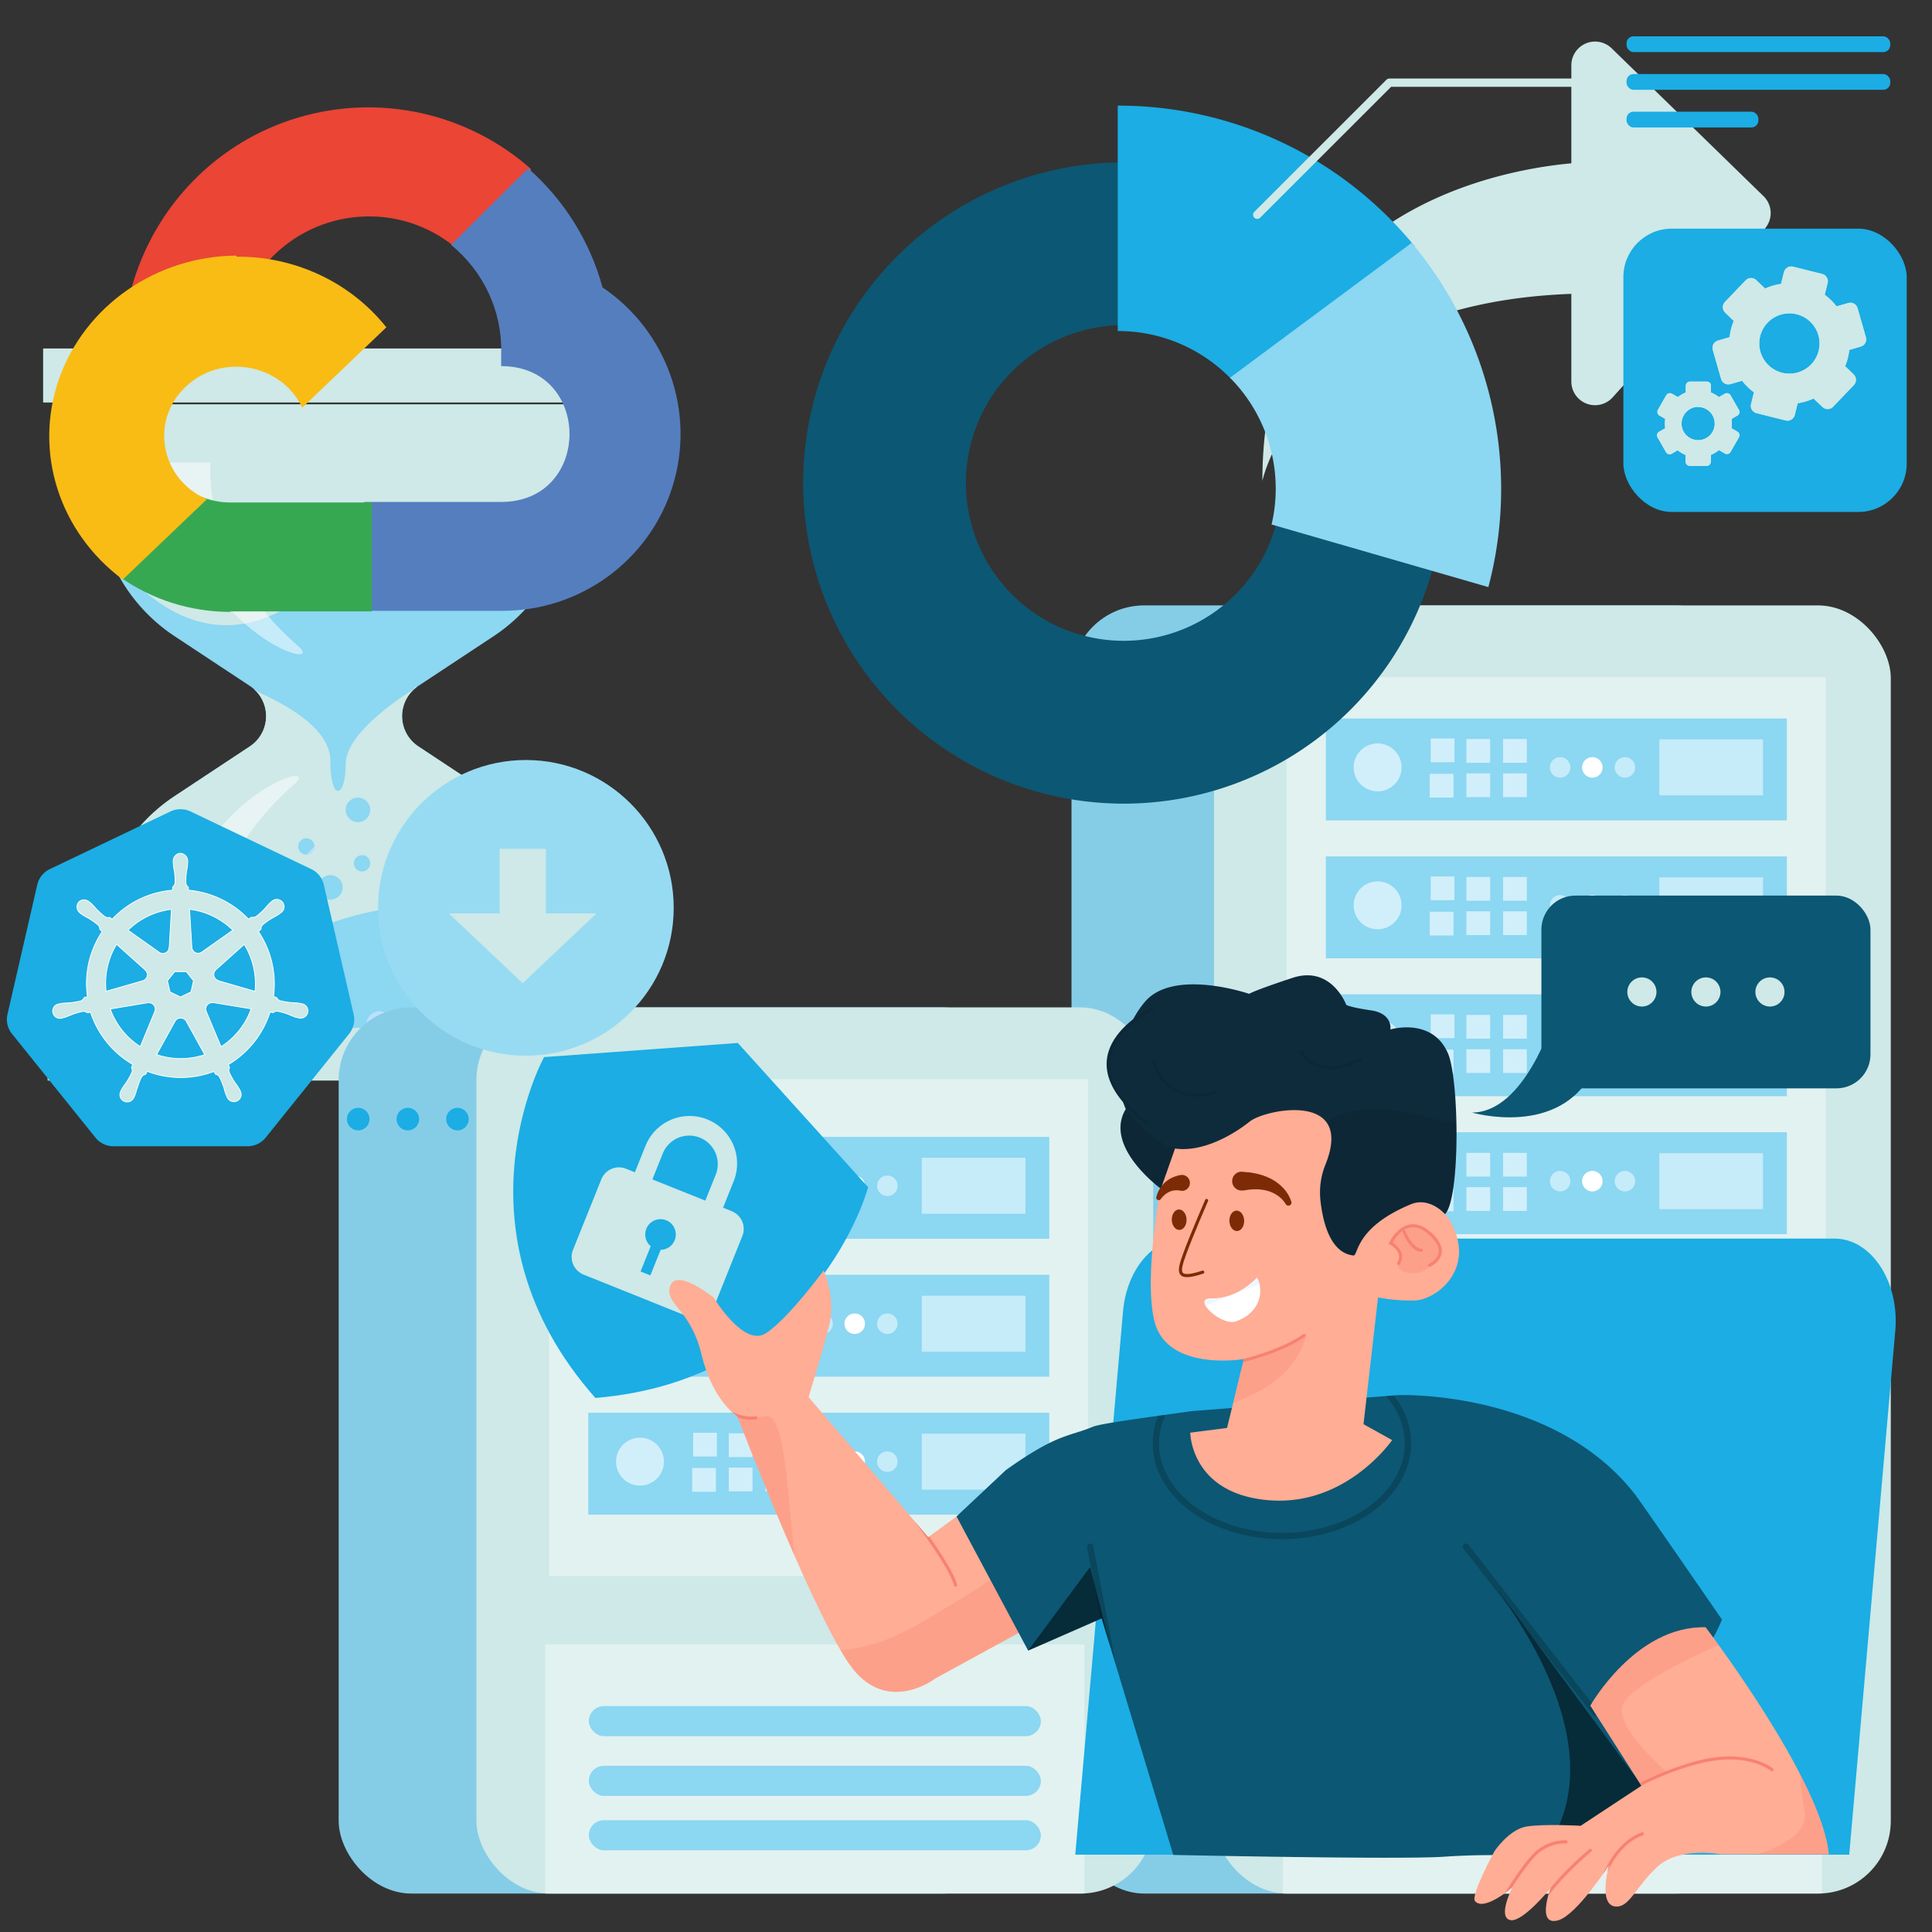 <?xml version="1.0" encoding="UTF-8" standalone="no"?>
<!-- Created with Inkscape (http://www.inkscape.org/) -->

<svg
   width="1000"
   height="1000"
   viewBox="0 0 264.583 264.583"
   version="1.1"
   id="svg1"
   xml:space="preserve"
   xmlns:xlink="http://www.w3.org/1999/xlink"
   xmlns="http://www.w3.org/2000/svg"
   xmlns:svg="http://www.w3.org/2000/svg"><rect x="0" y="0" width="264.583" height="264.583" fill="#333333" stroke="none"/><defs
     id="defs1"><linearGradient
       id="b"
       x1="10.38"
       y1="220.23"
       x2="132.29"
       y2="220.23"
       gradientUnits="userSpaceOnUse"><stop
         offset="0"
         stop-color="#fff"
         id="stop1" /><stop
         offset="0.01"
         stop-color="#eef7ff"
         id="stop2" /></linearGradient><clipPath
       id="j"><path
         d="m 702.34,407.89 -41,22.42 c 0,0 -14.11,10.94 -25.63,-2 -11.52,-12.94 -38,-82.23 -38,-82.23 0,0 -7.87,-4.76 -11.49,-19.79 -3.62,-15.03 -12,-16.08 -10.07,-22.06 1.93,-5.98 14.01,3.77 14.01,3.77 0,0 9.58,15.92 16.65,11.44 7.07,-4.48 18.63,-20.21 18.63,-20.21 0,0 4,8.93 1.77,17.7 -2.23,8.77 -6.61,23 -6.61,23 l 38.45,45 18.5,-13.53 z"
         style="fill:#ffad94"
         id="path2" /></clipPath><clipPath
       id="m"><path
         d="m 908.82,413.88 c 0,0 37.45,49.05 39.59,72.95 h -34.76 c 0,0 -13.23,-2.57 -20.32,4 -7.09,6.57 -8.88,13 -13.32,12.78 -5.91,-0.3 -2.21,-13.31 -2.21,-13.31 0,0 -10.26,15.88 -16.24,17.7 -7.27,2.17 -2.56,-10.26 -2.56,-10.26 0,0 -8.9,10.89 -12.8,10.24 -4.47,-0.75 0.54,-10.54 0.54,-10.54 0,0 -9,7.85 -12,4.44 -1.53,-1.73 6.21,-16 6.21,-16 0,0 4.66,-7.1 10.43,-8 5.77,-0.9 17.3,-0.22 17.3,-0.22 l 19.52,-12.87 -16.41,-25.73 c 0,0 14.48,-25.72 37.03,-25.18 z"
         style="fill:#ffad94"
         id="path4" /></clipPath><clipPath
       id="n"><path
         d="m 799.79,283.38 c 0,0 19.3,-14.23 27.29,0.62 7.99,14.85 -4.87,24.8 -11.89,24.88 a 54.52,54.52 0 0 1 -11.61,-1 l -4.67,40.74 9.19,5.11 c 0,0 -14.67,21.42 -39.71,19.32 -25.04,-2.1 -25.15,-21.71 -25.15,-21.71 l 11.82,-1.51 5.39,-22.14 c 0,0 -24.89,4.26 -28.79,-12.43 -3.76,-16.13 3.32,-49.54 3.32,-49.54 l 12.13,-21.19 25.49,-9.21 19,4.76 14.29,8.71 z"
         style="fill:#ffad94"
         id="path5" /></clipPath><clipPath
       id="p"><path
         d="m 764.66,301.57 c 0,0 -6,6.85 -14.63,6.66 -6.57,-0.14 3.17,9 7.87,7.35 8.33,-2.89 8.94,-10.41 6.76,-14.01 z"
         style="fill:#ffffff"
         id="path7" /></clipPath><clipPath
       clipPathUnits="userSpaceOnUse"
       id="clipPath224"><path
         d="m 284.173,473.063 h -45.418 v 8.407 a 16.552,16.552 0 0 0 7.416,13.801 l 7.226,4.774 a 3.473,3.473 0 0 1 0,5.786 l -7.226,4.779 a 16.546,16.546 0 0 0 -7.416,13.801 v 8.402 h 45.418 v -8.402 a 16.546,16.546 0 0 0 -7.416,-13.801 l -7.226,-4.779 a 3.473,3.473 0 0 1 0,-5.786 l 7.226,-4.774 a 16.552,16.552 0 0 0 7.416,-13.801 z"
         style="fill:#bce0fd;stroke-width:0.516"
         id="path225" /></clipPath><clipPath
       clipPathUnits="userSpaceOnUse"
       id="clipPath225"><path
         d="m 284.173,473.063 h -45.418 v 8.407 a 16.552,16.552 0 0 0 7.416,13.801 l 7.226,4.774 a 3.473,3.473 0 0 1 0,5.786 l -7.226,4.779 a 16.546,16.546 0 0 0 -7.416,13.801 v 8.402 h 45.418 v -8.402 a 16.546,16.546 0 0 0 -7.416,-13.801 l -7.226,-4.779 a 3.473,3.473 0 0 1 0,-5.786 l 7.226,-4.774 a 16.552,16.552 0 0 0 7.416,-13.801 z"
         style="fill:#bce0fd;stroke-width:0.516"
         id="path226" /></clipPath><clipPath
       clipPathUnits="userSpaceOnUse"
       id="clipPath226"><path
         d="m 284.173,473.063 h -45.418 v 8.407 a 16.552,16.552 0 0 0 7.416,13.801 l 7.226,4.774 a 3.473,3.473 0 0 1 0,5.786 l -7.226,4.779 a 16.546,16.546 0 0 0 -7.416,13.801 v 8.402 h 45.418 v -8.402 a 16.546,16.546 0 0 0 -7.416,-13.801 l -7.226,-4.779 a 3.473,3.473 0 0 1 0,-5.786 l 7.226,-4.774 a 16.552,16.552 0 0 0 7.416,-13.801 z"
         style="fill:#bce0fd;stroke-width:0.516"
         id="path227" /></clipPath><linearGradient
       xlink:href="#b"
       id="linearGradient286"
       gradientTransform="matrix(-0.98,-0.2,-0.2,0.98,1186.31,81.14)"
       x1="366.65"
       y1="302.59"
       x2="397.06"
       y2="302.59" /><clipPath
       clipPathUnits="userSpaceOnUse"
       id="clipPath286"><path
         d="m 592.039,534.005 c 0,0 25.707,-0.981 39.276,16.485 0.981,1.259 14.394,20.722 14.394,20.722 0,0 -4.645,12.634 -15.999,14.498 -2.792,0.459 5.497,3.097 5.497,3.097 l 9.089,16.83 -30.915,4.784 a 115.794,115.794 0 0 0 -13.734,0.114 c -7.386,0.516 -44.901,-0.294 -44.901,-0.294 l -11.87,-39.224 -12.196,5.342 -11.87,-22.239 8.17,-7.675 c 8.542,-6.095 10.389,-5.517 14.374,-7.169 1.192,-0.516 7.066,-1.311 16.516,-2.622 z"
         style="fill:#14417d;stroke-width:0.516"
         id="path287" /></clipPath><clipPath
       clipPathUnits="userSpaceOnUse"
       id="clipPath287"><path
         d="m 592.039,534.005 c 0,0 25.707,-0.981 39.276,16.485 0.981,1.259 14.394,20.722 14.394,20.722 0,0 -4.645,12.634 -15.999,14.498 -2.792,0.459 5.497,3.097 5.497,3.097 l 9.089,16.83 -30.915,4.784 a 115.794,115.794 0 0 0 -13.734,0.114 c -7.386,0.516 -44.901,-0.294 -44.901,-0.294 l -11.87,-39.224 -12.196,5.342 -11.87,-22.239 8.17,-7.675 c 8.542,-6.095 10.389,-5.517 14.374,-7.169 1.192,-0.516 7.066,-1.311 16.516,-2.622 z"
         style="fill:#14417d;stroke-width:0.516"
         id="path288" /></clipPath><clipPath
       clipPathUnits="userSpaceOnUse"
       id="clipPath288"><path
         d="m 592.039,534.005 c 0,0 25.707,-0.981 39.276,16.485 0.981,1.259 14.394,20.722 14.394,20.722 0,0 -4.645,12.634 -15.999,14.498 -2.792,0.459 5.497,3.097 5.497,3.097 l 9.089,16.83 -30.915,4.784 a 115.794,115.794 0 0 0 -13.734,0.114 c -7.386,0.516 -44.901,-0.294 -44.901,-0.294 l -11.87,-39.224 -12.196,5.342 -11.87,-22.239 8.17,-7.675 c 8.542,-6.095 10.389,-5.517 14.374,-7.169 1.192,-0.516 7.066,-1.311 16.516,-2.622 z"
         style="fill:#14417d;stroke-width:0.516"
         id="path289" /></clipPath><clipPath
       clipPathUnits="userSpaceOnUse"
       id="clipPath289"><path
         d="m 592.039,534.005 c 0,0 25.707,-0.981 39.276,16.485 0.981,1.259 14.394,20.722 14.394,20.722 0,0 -4.645,12.634 -15.999,14.498 -2.792,0.459 5.497,3.097 5.497,3.097 l 9.089,16.83 -30.915,4.784 a 115.794,115.794 0 0 0 -13.734,0.114 c -7.386,0.516 -44.901,-0.294 -44.901,-0.294 l -11.87,-39.224 -12.196,5.342 -11.87,-22.239 8.17,-7.675 c 8.542,-6.095 10.389,-5.517 14.374,-7.169 1.192,-0.516 7.066,-1.311 16.516,-2.622 z"
         style="fill:#14417d;stroke-width:0.516"
         id="path290" /></clipPath><clipPath
       clipPathUnits="userSpaceOnUse"
       id="clipPath290"><path
         d="m 592.039,534.005 c 0,0 25.707,-0.981 39.276,16.485 0.981,1.259 14.394,20.722 14.394,20.722 0,0 -4.645,12.634 -15.999,14.498 -2.792,0.459 5.497,3.097 5.497,3.097 l 9.089,16.83 -30.915,4.784 a 115.794,115.794 0 0 0 -13.734,0.114 c -7.386,0.516 -44.901,-0.294 -44.901,-0.294 l -11.87,-39.224 -12.196,5.342 -11.87,-22.239 8.17,-7.675 c 8.542,-6.095 10.389,-5.517 14.374,-7.169 1.192,-0.516 7.066,-1.311 16.516,-2.622 z"
         style="fill:#14417d;stroke-width:0.516"
         id="path291" /></clipPath><clipPath
       clipPathUnits="userSpaceOnUse"
       id="clipPath292"><path
         d="m 600.276,477.321 c -2.627,-6.028 -9.538,-3.938 -9.538,-3.938 0,0 0.454,-2.632 -3.215,-3.169 -3.67,-0.537 -4.103,-0.924 -4.103,-0.924 0,0 -2.462,-6.596 -8.913,-4.464 -6.451,2.132 -7.184,2.648 -7.184,2.648 0,0 -12.526,-4.304 -17.295,1.337 -3.448,4.067 -5.817,11.721 -3.159,17.77 -3.762,6.245 5.817,13.202 5.817,13.202 l 2.348,-6.658 c 4.939,0.681 10.162,-2.689 12.387,-4.48 2.581,-2.064 17.424,-5.032 12.567,7.107 a 12.335,12.335 0 0 0 -0.852,5.899 c 0.392,3.664 1.631,8.774 5.466,9.202 0.846,0.093 0.139,-4.614 9.563,-8.505 3.097,-1.264 5.636,1.652 5.636,1.652 2.544,-2.617 2.364,-22.358 0.475,-26.678 z"
         style="fill:#7c2b06;stroke-width:0.516"
         id="path293" /></clipPath><clipPath
       clipPathUnits="userSpaceOnUse"
       id="clipPath293"><path
         d="m 600.276,477.321 c -2.627,-6.028 -9.538,-3.938 -9.538,-3.938 0,0 0.454,-2.632 -3.215,-3.169 -3.67,-0.537 -4.103,-0.924 -4.103,-0.924 0,0 -2.462,-6.596 -8.913,-4.464 -6.451,2.132 -7.184,2.648 -7.184,2.648 0,0 -12.526,-4.304 -17.295,1.337 -3.448,4.067 -5.817,11.721 -3.159,17.77 -3.762,6.245 5.817,13.202 5.817,13.202 l 2.348,-6.658 c 4.939,0.681 10.162,-2.689 12.387,-4.48 2.581,-2.064 17.424,-5.032 12.567,7.107 a 12.335,12.335 0 0 0 -0.852,5.899 c 0.392,3.664 1.631,8.774 5.466,9.202 0.846,0.093 0.139,-4.614 9.563,-8.505 3.097,-1.264 5.636,1.652 5.636,1.652 2.544,-2.617 2.364,-22.358 0.475,-26.678 z"
         style="fill:#7c2b06;stroke-width:0.516"
         id="path294" /></clipPath><clipPath
       clipPathUnits="userSpaceOnUse"
       id="clipPath294"><path
         d="m 600.276,477.321 c -2.627,-6.028 -9.538,-3.938 -9.538,-3.938 0,0 0.454,-2.632 -3.215,-3.169 -3.67,-0.537 -4.103,-0.924 -4.103,-0.924 0,0 -2.462,-6.596 -8.913,-4.464 -6.451,2.132 -7.184,2.648 -7.184,2.648 0,0 -12.526,-4.304 -17.295,1.337 -3.448,4.067 -5.817,11.721 -3.159,17.77 -3.762,6.245 5.817,13.202 5.817,13.202 l 2.348,-6.658 c 4.939,0.681 10.162,-2.689 12.387,-4.48 2.581,-2.064 17.424,-5.032 12.567,7.107 a 12.335,12.335 0 0 0 -0.852,5.899 c 0.392,3.664 1.631,8.774 5.466,9.202 0.846,0.093 0.139,-4.614 9.563,-8.505 3.097,-1.264 5.636,1.652 5.636,1.652 2.544,-2.617 2.364,-22.358 0.475,-26.678 z"
         style="fill:#7c2b06;stroke-width:0.516"
         id="path295" /></clipPath><clipPath
       clipPathUnits="userSpaceOnUse"
       id="clipPath295"><path
         d="m 600.276,477.321 c -2.627,-6.028 -9.538,-3.938 -9.538,-3.938 0,0 0.454,-2.632 -3.215,-3.169 -3.67,-0.537 -4.103,-0.924 -4.103,-0.924 0,0 -2.462,-6.596 -8.913,-4.464 -6.451,2.132 -7.184,2.648 -7.184,2.648 0,0 -12.526,-4.304 -17.295,1.337 -3.448,4.067 -5.817,11.721 -3.159,17.77 -3.762,6.245 5.817,13.202 5.817,13.202 l 2.348,-6.658 c 4.939,0.681 10.162,-2.689 12.387,-4.48 2.581,-2.064 17.424,-5.032 12.567,7.107 a 12.335,12.335 0 0 0 -0.852,5.899 c 0.392,3.664 1.631,8.774 5.466,9.202 0.846,0.093 0.139,-4.614 9.563,-8.505 3.097,-1.264 5.636,1.652 5.636,1.652 2.544,-2.617 2.364,-22.358 0.475,-26.678 z"
         style="fill:#7c2b06;stroke-width:0.516"
         id="path296" /></clipPath></defs><g
     id="layer1"><g
       id="g228"
       transform="matrix(1.429,0,0,1.429,-327.879,-620.622)"><rect
         x="332.135"
         y="492.324"
         width="64.859"
         height="123.448"
         rx="6.967"
         style="fill:#8cd7f2;fill-opacity:1;stroke-width:0.516"
         id="rect1" /><rect
         x="332.135"
         y="492.324"
         width="64.859"
         height="123.448"
         rx="6.967"
         style="opacity:0.05;fill:#000000;fill-opacity:1;stroke-width:0.516"
         id="rect228" /><rect
         x="233.579"
         y="467.701"
         width="55.755"
         height="5.177"
         style="fill:#cee9e7;fill-opacity:1;stroke-width:0.516"
         id="rect2" /><rect
         x="234.012"
         y="532.684"
         width="55.755"
         height="5.177"
         style="fill:#cee9e7;fill-opacity:1;stroke-width:0.516"
         id="rect3" /><path
         d="m 284.173,473.063 h -45.418 v 8.407 a 16.552,16.552 0 0 0 7.416,13.801 l 7.226,4.774 a 3.473,3.473 0 0 1 0,5.786 l -7.226,4.779 a 16.546,16.546 0 0 0 -7.416,13.801 v 8.402 h 45.418 v -8.402 a 16.546,16.546 0 0 0 -7.416,-13.801 l -7.226,-4.779 a 3.473,3.473 0 0 1 0,-5.786 l 7.226,-4.774 a 16.552,16.552 0 0 0 7.416,-13.801 z"
         style="fill:#8cd7f2;fill-opacity:1;stroke-width:0.516"
         id="path8" /><path
         d="m 234.864,478.807 c 0,0 9.058,22.43 22.936,13.181 21.537,-14.358 18.998,8.428 31.947,0 12.949,-8.428 6.369,-15.339 6.369,-15.339 l -8.49,-17.439 -43.353,-8.232 z"
         style="fill:#cee9e7;fill-opacity:1;stroke-width:0.516"
         id="path13"
         clip-path="url(#clipPath226)" /><path
         d="m 234.151,518.956 c 0,0 7.174,10.57 27.442,3.654 20.268,-6.916 29.315,14.007 34.001,1.848 11.354,-29.49 -41.64,-24.118 -41.64,-24.118 l -19.163,18.616"
         style="fill:#cee9e7;fill-opacity:1;stroke-width:0.516"
         id="path15"
         clip-path="url(#clipPath225)" /><path
         d="m 253.81,500.391 c 0.346,0.361 7.298,2.859 7.298,6.828 0,3.969 1.471,3.613 1.471,0.294 0,-3.319 6.637,-7.226 6.637,-7.226 l -2.008,-5.708 -4.263,-3.231 -9.135,9.047"
         style="fill:#8cd7f2;fill-opacity:1;stroke-width:0.516"
         id="path16"
         clip-path="url(#clipPath224)" /><circle
         cx="258.806"
         cy="515.425"
         r="0.784"
         style="fill:#8cd7f2;fill-opacity:1;stroke-width:0.516"
         id="circle18" /><circle
         cx="264.143"
         cy="517.041"
         r="0.784"
         style="fill:#8cd7f2;fill-opacity:1;stroke-width:0.516"
         id="circle19" /><path
         d="m 259.585,515.425 a 0.784,0.784 0 0 1 -0.779,0.784"
         style="fill:#bce0fd;stroke-width:0.516"
         id="path27" /><circle
         cx="263.75"
         cy="511.921"
         r="1.177"
         style="fill:#8cd7f2;fill-opacity:1;stroke-width:0.516"
         id="circle27" /><circle
         cx="261.108"
         cy="519.348"
         r="1.177"
         style="fill:#8cd7f2;fill-opacity:1;stroke-width:0.516"
         id="circle28" /><circle
         cx="265.804"
         cy="532.452"
         r="1.234"
         style="fill:#bce0fd;stroke-width:0.516"
         id="circle29" /><path
         d="m 245.506,478.627 h 4.129 c 0,0 -1.032,9.419 8.387,17.594 3.086,2.689 -10.88,-1.13 -12.516,-17.594 z"
         style="opacity:0.5;fill:#ffffff;stroke-width:0.516"
         id="path29" /><path
         d="m 245.15,527.058 h 4.129 c 0,0 -1.032,-9.414 8.382,-17.594 3.071,-2.684 -10.895,1.13 -12.51,17.594 z"
         style="opacity:0.5;fill:#ffffff;stroke-width:0.516"
         id="path30" /><rect
         x="345.791"
         y="492.324"
         width="64.859"
         height="123.448"
         rx="6.967"
         style="fill:#cee9e7;fill-opacity:1;stroke-width:0.516"
         id="rect34" /><rect
         x="352.738"
         y="499.199"
         width="51.678"
         height="86.139"
         style="opacity:0.4;fill:#ffffff;stroke-width:0.516"
         id="rect35" /><rect
         x="352.382"
         y="591.892"
         width="51.678"
         height="23.88"
         style="opacity:0.4;fill:#ffffff;stroke-width:0.516"
         id="rect44" /><rect
         x="356.562"
         y="608.743"
         width="43.322"
         height="2.885"
         rx="1.445"
         style="fill:#8cd7f2;fill-opacity:1;stroke-width:0.516"
         id="rect45" /><rect
         x="356.562"
         y="603.53"
         width="43.322"
         height="2.885"
         rx="1.445"
         style="fill:#8cd7f2;fill-opacity:1;stroke-width:0.516"
         id="rect54" /><rect
         x="356.562"
         y="597.807"
         width="43.322"
         height="2.885"
         rx="1.445"
         style="fill:#8cd7f2;fill-opacity:1;stroke-width:0.516"
         id="rect55" /><rect
         x="356.511"
         y="503.163"
         width="44.179"
         height="9.765"
         style="fill:#8cd7f2;fill-opacity:1;stroke-width:0.516"
         id="rect64" /><rect
         x="388.468"
         y="505.16"
         width="9.94"
         height="5.368"
         style="opacity:0.5;fill:#ffffff;fill-opacity:1;stroke-width:0.516"
         id="rect65" /><circle
         cx="361.47"
         cy="507.849"
         r="2.297"
         style="opacity:0.6;fill:#ffffff;stroke-width:0.516"
         id="circle67" /><circle
         cx="382.048"
         cy="507.849"
         r="0.986"
         style="fill:#ffffff;fill-opacity:1;stroke-width:0.516"
         id="circle68" /><circle
         cx="378.961"
         cy="507.849"
         r="0.986"
         style="opacity:0.5;fill:#ffffff;stroke-width:0.516"
         id="circle69" /><circle
         cx="385.17"
         cy="507.849"
         r="0.986"
         style="opacity:0.5;fill:#ffffff;stroke-width:0.516"
         id="circle70" /><rect
         x="366.559"
         y="505.077"
         width="2.276"
         height="2.276"
         style="opacity:0.6;fill:#ffffff;stroke-width:0.516"
         id="rect74" /><rect
         x="366.466"
         y="508.463"
         width="2.276"
         height="2.276"
         style="opacity:0.6;fill:#ffffff;stroke-width:0.516"
         id="rect75" /><rect
         x="369.976"
         y="505.129"
         width="2.276"
         height="2.276"
         style="opacity:0.6;fill:#ffffff;stroke-width:0.516"
         id="rect84" /><rect
         x="369.976"
         y="508.422"
         width="2.276"
         height="2.276"
         style="opacity:0.6;fill:#ffffff;stroke-width:0.516"
         id="rect85" /><rect
         x="373.491"
         y="505.129"
         width="2.276"
         height="2.276"
         style="opacity:0.6;fill:#ffffff;stroke-width:0.516"
         id="rect101" /><rect
         x="373.491"
         y="508.422"
         width="2.276"
         height="2.276"
         style="opacity:0.6;fill:#ffffff;stroke-width:0.516"
         id="rect102" /><rect
         x="356.511"
         y="516.38"
         width="44.179"
         height="9.765"
         style="fill:#8cd7f2;fill-opacity:1;stroke-width:0.516"
         id="rect111" /><rect
         x="388.468"
         y="518.383"
         width="9.94"
         height="5.368"
         style="opacity:0.5;fill:#ffffff;fill-opacity:1;stroke-width:0.516"
         id="rect112" /><circle
         cx="361.47"
         cy="521.066"
         r="2.297"
         style="opacity:0.6;fill:#ffffff;stroke-width:0.516"
         id="circle114" /><circle
         cx="382.048"
         cy="521.066"
         r="0.986"
         style="fill:#ffffff;fill-opacity:1;stroke-width:0.516"
         id="circle115" /><circle
         cx="378.961"
         cy="521.066"
         r="0.986"
         style="opacity:0.5;fill:#ffffff;stroke-width:0.516"
         id="circle116" /><circle
         cx="385.17"
         cy="521.066"
         r="0.986"
         style="opacity:0.5;fill:#ffffff;stroke-width:0.516"
         id="circle117" /><rect
         x="366.559"
         y="518.3"
         width="2.276"
         height="2.276"
         style="opacity:0.6;fill:#ffffff;stroke-width:0.516"
         id="rect121" /><rect
         x="366.466"
         y="521.681"
         width="2.276"
         height="2.276"
         style="opacity:0.6;fill:#ffffff;stroke-width:0.516"
         id="rect122" /><rect
         x="369.976"
         y="518.352"
         width="2.276"
         height="2.276"
         style="opacity:0.6;fill:#ffffff;stroke-width:0.516"
         id="rect132" /><rect
         x="369.976"
         y="521.639"
         width="2.276"
         height="2.276"
         style="opacity:0.6;fill:#ffffff;stroke-width:0.516"
         id="rect133" /><rect
         x="373.491"
         y="518.352"
         width="2.276"
         height="2.276"
         style="opacity:0.6;fill:#ffffff;stroke-width:0.516"
         id="rect136" /><rect
         x="373.491"
         y="521.639"
         width="2.276"
         height="2.276"
         style="opacity:0.6;fill:#ffffff;stroke-width:0.516"
         id="rect137" /><rect
         x="356.511"
         y="529.598"
         width="44.179"
         height="9.765"
         style="fill:#8cd7f2;fill-opacity:1;stroke-width:0.516"
         id="rect138" /><rect
         x="388.468"
         y="531.6"
         width="9.94"
         height="5.368"
         style="opacity:0.5;fill:#ffffff;fill-opacity:1;stroke-width:0.516"
         id="rect139" /><circle
         cx="361.47"
         cy="534.284"
         r="2.297"
         style="opacity:0.6;fill:#ffffff;stroke-width:0.516"
         id="circle139" /><circle
         cx="382.048"
         cy="534.284"
         r="0.986"
         style="fill:#ffffff;fill-opacity:1;stroke-width:0.516"
         id="circle140" /><circle
         cx="378.961"
         cy="534.284"
         r="0.986"
         style="opacity:0.5;fill:#ffffff;stroke-width:0.516"
         id="circle141" /><circle
         cx="385.17"
         cy="534.284"
         r="0.986"
         style="opacity:0.5;fill:#ffffff;stroke-width:0.516"
         id="circle142" /><rect
         x="366.559"
         y="531.518"
         width="2.276"
         height="2.276"
         style="opacity:0.6;fill:#ffffff;stroke-width:0.516"
         id="rect142" /><rect
         x="366.466"
         y="534.898"
         width="2.276"
         height="2.276"
         style="opacity:0.6;fill:#ffffff;stroke-width:0.516"
         id="rect143" /><rect
         x="369.976"
         y="531.569"
         width="2.276"
         height="2.276"
         style="opacity:0.6;fill:#ffffff;stroke-width:0.516"
         id="rect144" /><rect
         x="369.976"
         y="534.857"
         width="2.276"
         height="2.276"
         style="opacity:0.6;fill:#ffffff;stroke-width:0.516"
         id="rect145" /><rect
         x="373.491"
         y="531.569"
         width="2.276"
         height="2.276"
         style="opacity:0.6;fill:#ffffff;stroke-width:0.516"
         id="rect146" /><rect
         x="373.491"
         y="534.857"
         width="2.276"
         height="2.276"
         style="opacity:0.6;fill:#ffffff;stroke-width:0.516"
         id="rect147" /><rect
         x="356.511"
         y="542.815"
         width="44.179"
         height="9.765"
         style="fill:#8cd7f2;fill-opacity:1;stroke-width:0.516"
         id="rect148" /><rect
         x="388.468"
         y="544.818"
         width="9.94"
         height="5.368"
         style="opacity:0.5;fill:#ffffff;fill-opacity:1;stroke-width:0.516"
         id="rect149" /><circle
         cx="361.47"
         cy="547.501"
         r="2.297"
         style="opacity:0.6;fill:#ffffff;stroke-width:0.516"
         id="circle149" /><circle
         cx="382.048"
         cy="547.501"
         r="0.986"
         style="fill:#ffffff;fill-opacity:1;stroke-width:0.516"
         id="circle150" /><circle
         cx="378.961"
         cy="547.501"
         r="0.986"
         style="opacity:0.5;fill:#ffffff;stroke-width:0.516"
         id="circle151" /><circle
         cx="385.17"
         cy="547.501"
         r="0.986"
         style="opacity:0.5;fill:#ffffff;stroke-width:0.516"
         id="circle152" /><rect
         x="366.559"
         y="544.735"
         width="2.276"
         height="2.276"
         style="opacity:0.6;fill:#ffffff;stroke-width:0.516"
         id="rect152" /><rect
         x="366.466"
         y="548.116"
         width="2.276"
         height="2.276"
         style="opacity:0.6;fill:#ffffff;stroke-width:0.516"
         id="rect153" /><rect
         x="369.976"
         y="544.787"
         width="2.276"
         height="2.276"
         style="opacity:0.6;fill:#ffffff;stroke-width:0.516"
         id="rect154" /><rect
         x="369.976"
         y="548.074"
         width="2.276"
         height="2.276"
         style="opacity:0.6;fill:#ffffff;stroke-width:0.516"
         id="rect155" /><rect
         x="373.491"
         y="544.787"
         width="2.276"
         height="2.276"
         style="opacity:0.6;fill:#ffffff;stroke-width:0.516"
         id="rect156" /><rect
         x="373.491"
         y="548.074"
         width="2.276"
         height="2.276"
         style="opacity:0.6;fill:#ffffff;stroke-width:0.516"
         id="rect157" /><rect
         x="356.511"
         y="556.038"
         width="44.179"
         height="9.765"
         style="fill:#8cd7f2;fill-opacity:1;stroke-width:0.516"
         id="rect158" /><rect
         x="388.468"
         y="558.035"
         width="9.94"
         height="5.368"
         style="opacity:0.5;fill:#ffffff;fill-opacity:1;stroke-width:0.516"
         id="rect159" /><circle
         cx="361.47"
         cy="560.719"
         r="2.297"
         style="opacity:0.6;fill:#ffffff;stroke-width:0.516"
         id="circle159" /><circle
         cx="382.048"
         cy="560.719"
         r="0.986"
         style="fill:#ffffff;fill-opacity:1;stroke-width:0.516"
         id="circle160" /><circle
         cx="378.961"
         cy="560.719"
         r="0.986"
         style="opacity:0.5;fill:#ffffff;stroke-width:0.516"
         id="circle161" /><circle
         cx="385.17"
         cy="560.719"
         r="0.986"
         style="opacity:0.5;fill:#ffffff;stroke-width:0.516"
         id="circle162" /><rect
         x="366.559"
         y="557.953"
         width="2.276"
         height="2.276"
         style="opacity:0.6;fill:#ffffff;stroke-width:0.516"
         id="rect162" /><rect
         x="366.466"
         y="561.333"
         width="2.276"
         height="2.276"
         style="opacity:0.6;fill:#ffffff;stroke-width:0.516"
         id="rect163" /><rect
         x="369.976"
         y="558.004"
         width="2.276"
         height="2.276"
         style="opacity:0.6;fill:#ffffff;stroke-width:0.516"
         id="rect164" /><rect
         x="369.976"
         y="561.292"
         width="2.276"
         height="2.276"
         style="opacity:0.6;fill:#ffffff;stroke-width:0.516"
         id="rect165" /><rect
         x="373.491"
         y="558.004"
         width="2.276"
         height="2.276"
         style="opacity:0.6;fill:#ffffff;stroke-width:0.516"
         id="rect166" /><rect
         x="373.491"
         y="561.292"
         width="2.276"
         height="2.276"
         style="opacity:0.6;fill:#ffffff;stroke-width:0.516"
         id="rect167" /><rect
         x="356.511"
         y="569.255"
         width="44.179"
         height="9.765"
         style="fill:#8cd7f2;fill-opacity:1;stroke-width:0.516"
         id="rect168" /><rect
         x="388.468"
         y="571.253"
         width="9.94"
         height="5.368"
         style="opacity:0.5;fill:#ffffff;fill-opacity:1;stroke-width:0.516"
         id="rect169" /><circle
         cx="361.47"
         cy="573.937"
         r="2.297"
         style="opacity:0.6;fill:#ffffff;stroke-width:0.516"
         id="circle169" /><circle
         cx="382.048"
         cy="573.937"
         r="0.986"
         style="fill:#ffffff;fill-opacity:1;stroke-width:0.516"
         id="circle170" /><circle
         cx="378.961"
         cy="573.937"
         r="0.986"
         style="opacity:0.5;fill:#ffffff;stroke-width:0.516"
         id="circle171" /><circle
         cx="385.17"
         cy="573.937"
         r="0.986"
         style="opacity:0.5;fill:#ffffff;stroke-width:0.516"
         id="circle172" /><rect
         x="366.559"
         y="571.17"
         width="2.276"
         height="2.276"
         style="opacity:0.6;fill:#ffffff;stroke-width:0.516"
         id="rect172" /><rect
         x="366.466"
         y="574.556"
         width="2.276"
         height="2.276"
         style="opacity:0.6;fill:#ffffff;stroke-width:0.516"
         id="rect173" /><rect
         x="369.976"
         y="571.222"
         width="2.276"
         height="2.276"
         style="opacity:0.6;fill:#ffffff;stroke-width:0.516"
         id="rect175" /><rect
         x="369.976"
         y="574.51"
         width="2.276"
         height="2.276"
         style="opacity:0.6;fill:#ffffff;stroke-width:0.516"
         id="rect176" /><rect
         x="373.491"
         y="571.222"
         width="2.276"
         height="2.276"
         style="opacity:0.6;fill:#ffffff;stroke-width:0.516"
         id="rect177" /><rect
         x="373.491"
         y="574.51"
         width="2.276"
         height="2.276"
         style="opacity:0.6;fill:#ffffff;stroke-width:0.516"
         id="rect178" /><rect
         x="261.903"
         y="530.847"
         width="64.859"
         height="84.926"
         rx="6.967"
         style="fill:#8cd7f2;fill-opacity:1;stroke-width:0.516"
         id="rect179" /><rect
         x="261.903"
         y="530.847"
         width="64.859"
         height="84.926"
         rx="6.967"
         style="opacity:0.05;fill:#000000;fill-opacity:1;stroke-width:0.516"
         id="rect227" /><rect
         x="275.105"
         y="530.847"
         width="64.859"
         height="84.926"
         rx="6.967"
         style="fill:#cee9e7;fill-opacity:1;stroke-width:0.516"
         id="rect180" /><rect
         x="282.052"
         y="537.721"
         width="51.678"
         height="47.616"
         style="opacity:0.4;fill:#ffffff;stroke-width:0.516"
         id="rect181" /><rect
         x="281.695"
         y="591.892"
         width="51.678"
         height="23.88"
         style="opacity:0.4;fill:#ffffff;stroke-width:0.516"
         id="rect182" /><rect
         x="285.876"
         y="608.743"
         width="43.322"
         height="2.885"
         rx="1.445"
         style="fill:#8cd7f2;fill-opacity:1;stroke-width:0.516"
         id="rect183" /><rect
         x="285.876"
         y="603.53"
         width="43.322"
         height="2.885"
         rx="1.445"
         style="fill:#8cd7f2;fill-opacity:1;stroke-width:0.516"
         id="rect184" /><rect
         x="285.876"
         y="597.807"
         width="43.322"
         height="2.885"
         rx="1.445"
         style="fill:#8cd7f2;fill-opacity:1;stroke-width:0.516"
         id="rect185" /><rect
         x="285.824"
         y="543.259"
         width="44.179"
         height="9.765"
         style="fill:#8cd7f2;fill-opacity:1;stroke-width:0.516"
         id="rect186" /><rect
         x="317.782"
         y="545.256"
         width="9.94"
         height="5.368"
         style="opacity:0.5;fill:#ffffff;fill-opacity:1;stroke-width:0.516"
         id="rect187" /><circle
         cx="290.779"
         cy="547.945"
         r="2.297"
         style="opacity:0.6;fill:#ffffff;stroke-width:0.516"
         id="circle187" /><circle
         cx="311.356"
         cy="547.945"
         r="0.986"
         style="fill:#ffffff;fill-opacity:1;stroke-width:0.516"
         id="circle188" /><circle
         cx="308.275"
         cy="547.945"
         r="0.986"
         style="opacity:0.5;fill:#ffffff;stroke-width:0.516"
         id="circle189" /><circle
         cx="314.484"
         cy="547.945"
         r="0.986"
         style="opacity:0.5;fill:#ffffff;stroke-width:0.516"
         id="circle190" /><rect
         x="295.873"
         y="545.174"
         width="2.276"
         height="2.276"
         style="opacity:0.6;fill:#ffffff;stroke-width:0.516"
         id="rect190" /><rect
         x="295.78"
         y="548.56"
         width="2.276"
         height="2.276"
         style="opacity:0.6;fill:#ffffff;stroke-width:0.516"
         id="rect191" /><rect
         x="299.29"
         y="545.225"
         width="2.276"
         height="2.276"
         style="opacity:0.6;fill:#ffffff;stroke-width:0.516"
         id="rect192" /><rect
         x="299.29"
         y="548.518"
         width="2.276"
         height="2.276"
         style="opacity:0.6;fill:#ffffff;stroke-width:0.516"
         id="rect193" /><rect
         x="302.799"
         y="545.225"
         width="2.276"
         height="2.276"
         style="opacity:0.6;fill:#ffffff;stroke-width:0.516"
         id="rect194" /><rect
         x="302.799"
         y="548.518"
         width="2.276"
         height="2.276"
         style="opacity:0.6;fill:#ffffff;stroke-width:0.516"
         id="rect195" /><rect
         x="285.824"
         y="556.477"
         width="44.179"
         height="9.765"
         style="fill:#8cd7f2;fill-opacity:1;stroke-width:0.516"
         id="rect196" /><rect
         x="317.782"
         y="558.479"
         width="9.94"
         height="5.368"
         style="opacity:0.5;fill:#ffffff;fill-opacity:1;stroke-width:0.516"
         id="rect197" /><circle
         cx="290.779"
         cy="561.163"
         r="2.297"
         style="opacity:0.6;fill:#ffffff;stroke-width:0.516"
         id="circle197" /><circle
         cx="311.356"
         cy="561.163"
         r="0.986"
         style="fill:#ffffff;fill-opacity:1;stroke-width:0.516"
         id="circle198" /><circle
         cx="308.275"
         cy="561.163"
         r="0.986"
         style="opacity:0.5;fill:#ffffff;stroke-width:0.516"
         id="circle199" /><circle
         cx="314.484"
         cy="561.163"
         r="0.986"
         style="opacity:0.5;fill:#ffffff;stroke-width:0.516"
         id="circle200" /><rect
         x="295.873"
         y="558.397"
         width="2.276"
         height="2.276"
         style="opacity:0.6;fill:#ffffff;stroke-width:0.516"
         id="rect200" /><rect
         x="295.78"
         y="561.777"
         width="2.276"
         height="2.276"
         style="opacity:0.6;fill:#ffffff;stroke-width:0.516"
         id="rect201" /><rect
         x="299.29"
         y="558.448"
         width="2.276"
         height="2.276"
         style="opacity:0.6;fill:#ffffff;stroke-width:0.516"
         id="rect202" /><rect
         x="299.29"
         y="561.736"
         width="2.276"
         height="2.276"
         style="opacity:0.6;fill:#ffffff;stroke-width:0.516"
         id="rect203" /><rect
         x="302.799"
         y="558.448"
         width="2.276"
         height="2.276"
         style="opacity:0.6;fill:#ffffff;stroke-width:0.516"
         id="rect204" /><rect
         x="302.799"
         y="561.736"
         width="2.276"
         height="2.276"
         style="opacity:0.6;fill:#ffffff;stroke-width:0.516"
         id="rect205" /><rect
         x="285.824"
         y="569.694"
         width="44.179"
         height="9.765"
         style="fill:#8cd7f2;fill-opacity:1;stroke-width:0.516"
         id="rect206" /><rect
         x="317.782"
         y="571.697"
         width="9.94"
         height="5.368"
         style="opacity:0.5;fill:#ffffff;fill-opacity:1;stroke-width:0.516"
         id="rect207" /><circle
         cx="290.779"
         cy="574.38"
         r="2.297"
         style="opacity:0.6;fill:#ffffff;stroke-width:0.516"
         id="circle207" /><circle
         cx="311.356"
         cy="574.38"
         r="0.986"
         style="fill:#ffffff;fill-opacity:1;stroke-width:0.516"
         id="circle208" /><circle
         cx="308.275"
         cy="574.38"
         r="0.986"
         style="opacity:0.5;fill:#ffffff;stroke-width:0.516"
         id="circle209" /><circle
         cx="314.484"
         cy="574.38"
         r="0.986"
         style="opacity:0.5;fill:#ffffff;stroke-width:0.516"
         id="circle210" /><rect
         x="295.873"
         y="571.614"
         width="2.276"
         height="2.276"
         style="opacity:0.6;fill:#ffffff;stroke-width:0.516"
         id="rect210" /><rect
         x="295.78"
         y="574.995"
         width="2.276"
         height="2.276"
         style="opacity:0.6;fill:#ffffff;stroke-width:0.516"
         id="rect211" /><rect
         x="299.29"
         y="571.666"
         width="2.276"
         height="2.276"
         style="opacity:0.6;fill:#ffffff;stroke-width:0.516"
         id="rect212" /><rect
         x="299.29"
         y="574.953"
         width="2.276"
         height="2.276"
         style="opacity:0.6;fill:#ffffff;stroke-width:0.516"
         id="rect213" /><rect
         x="302.799"
         y="571.666"
         width="2.276"
         height="2.276"
         style="opacity:0.6;fill:#ffffff;stroke-width:0.516"
         id="rect214" /><rect
         x="302.799"
         y="574.953"
         width="2.276"
         height="2.276"
         style="opacity:0.6;fill:#ffffff;stroke-width:0.516"
         id="rect215" /><g
         id="g227"><circle
           cx="279.843"
           cy="521.309"
           r="14.167"
           style="fill:#8cd7f2;fill-opacity:1;stroke-width:0.516"
           id="circle215" /><circle
           cx="279.843"
           cy="521.309"
           r="14.167"
           style="opacity:0.1;fill:#ffffff;fill-opacity:1;stroke-width:0.516"
           id="circle227" /></g><rect
         x="277.329"
         y="515.658"
         width="4.433"
         height="8.062"
         style="fill:#cee9e7;fill-opacity:1;stroke-width:0.516"
         id="rect216" /><polygon
         points="83.26,315.72 96.96,328.66 110.66,315.72 "
         style="fill:#cee9e7;fill-opacity:1"
         id="polygon216"
         transform="matrix(0.516,0,0,0.516,229.506,358.936)" /><path
         d="m 350.426,480.402 c 0,0 3.541,-16.975 29.609,-17.935 v 8.402 a 2.271,2.271 0 0 0 3.959,1.517 l 14.559,-16.139 a 2.266,2.266 0 0 0 -0.103,-3.148 l -14.554,-14.167 a 2.276,2.276 0 0 0 -3.861,1.626 v 9.398 c -7.365,0.671 -29.609,4.898 -29.609,30.445 z"
         style="fill:#cee9e7;fill-opacity:1;stroke-width:0.516"
         id="path216" /></g><g
       id="g299"
       transform="matrix(1.102,0,0,1.102,-452.574,-399.89)"><path
         d="m 550.332,383.059 a 39.844,39.844 0 1 0 39.849,39.844 39.844,39.844 0 0 0 -39.849,-39.844 z m 0,59.451 a 19.612,19.612 0 1 1 19.612,-19.612 19.612,19.612 0 0 1 -19.612,19.612 z"
         style="fill:#0c5773;fill-opacity:1;stroke-width:0.516"
         id="path233" /><path
         d="m 549.614,376.004 h -0.026 v 28.009 h 0.026 a 19.54,19.54 0 0 1 14.054,5.946 l 22.848,-16.443 a 47.508,47.508 0 0 0 -36.902,-17.512 z"
         style="fill:#1bade4;fill-opacity:1;stroke-width:0.516"
         id="path234" /><path
         d="m 569.221,423.625 a 19.612,19.612 0 0 1 -0.516,4.433 l 26.941,7.778 a 47.616,47.616 0 0 0 -9.527,-42.78 l -22.58,16.763 a 19.561,19.561 0 0 1 5.682,13.806 z"
         style="fill:#8cd7f2;fill-opacity:1;stroke-width:0.516"
         id="path235" /><polyline
         points="761.39 59.36 793.21 27.55 839.65 27.55"
         style="fill:none;stroke:#cee9e7;stroke-width:2px;stroke-linecap:round;stroke-linejoin:round;stroke-opacity:1"
         id="polyline235"
         transform="matrix(0.516,0,0,0.516,174.047,358.936)" /><rect
         x="612.817"
         y="367.39"
         width="32.773"
         height="1.961"
         rx="0.867"
         style="fill:#1bade4;fill-opacity:1;stroke-width:0.516"
         id="rect235" /><rect
         x="612.817"
         y="372.076"
         width="32.773"
         height="1.961"
         rx="0.867"
         style="fill:#1bade4;fill-opacity:1;stroke-width:0.516"
         id="rect236" /><rect
         x="612.817"
         y="376.757"
         width="16.386"
         height="1.961"
         rx="0.867"
         style="fill:#1bade4;fill-opacity:1;stroke-width:0.516"
         id="rect237" /><rect
         x="612.425"
         y="391.291"
         width="35.209"
         height="35.209"
         rx="6.018"
         style="fill:#1bade4;fill-opacity:1;stroke-width:0.516"
         id="rect240" /><path
         d="m 616.693,417.256 1.032,1.806 a 0.516,0.516 0 0 0 0.717,0.191 l 0.728,-0.423 a 4.098,4.098 0 0 0 0.991,0.583 v 0.836 a 0.516,0.516 0 0 0 0.516,0.516 h 2.095 a 0.516,0.516 0 0 0 0.516,-0.516 v -0.836 a 4.351,4.351 0 0 0 1.012,-0.609 l 0.728,0.423 a 0.516,0.516 0 0 0 0.712,-0.191 l 1.032,-1.806 a 0.516,0.516 0 0 0 -0.191,-0.717 l -0.717,-0.413 a 3.979,3.979 0 0 0 0,-1.161 l 0.717,-0.418 a 0.516,0.516 0 0 0 0.191,-0.712 l -1.032,-1.806 a 0.516,0.516 0 0 0 -0.712,-0.191 l -0.728,0.418 a 4.253,4.253 0 0 0 -0.991,-0.578 v -0.836 a 0.516,0.516 0 0 0 -0.516,-0.516 h -2.09 a 0.516,0.516 0 0 0 -0.516,0.516 v 0.836 a 4.129,4.129 0 0 0 -0.991,0.578 l -0.728,-0.418 a 0.516,0.516 0 0 0 -0.712,0.186 v 0 l -1.032,1.806 a 0.516,0.516 0 0 0 0.191,0.712 l 0.717,0.418 a 3.979,3.979 0 0 0 0,1.161 l -0.717,0.413 a 0.516,0.516 0 0 0 -0.222,0.748 z m 5.048,-3.804 a 2.064,2.064 0 1 1 -2.09,2.064 2.095,2.095 0 0 1 2.09,-2.085 z"
         style="fill:#ffffff;stroke-width:0.516"
         id="path241" /><path
         d="m 623.537,406.356 1.032,3.613 a 0.934,0.934 0 0 0 1.156,0.64 l 1.455,-0.418 a 7.473,7.473 0 0 0 1.471,1.44 l -0.361,1.455 a 0.939,0.939 0 0 0 0.681,1.135 l 3.613,0.903 a 0.944,0.944 0 0 0 1.141,-0.681 l 0.361,-1.455 a 7.535,7.535 0 0 0 1.972,-0.583 l 1.089,1.032 a 0.939,0.939 0 0 0 1.326,0 l 2.581,-2.694 a 0.95,0.95 0 0 0 0,-1.326 L 639.98,408.384 a 7.184,7.184 0 0 0 0.516,-2.023 l 1.424,-0.413 a 0.939,0.939 0 0 0 0.64,-1.161 l -1.032,-3.613 a 0.934,0.934 0 0 0 -1.156,-0.64 l -1.455,0.418 a 7.473,7.473 0 0 0 -1.471,-1.44 l 0.361,-1.455 a 0.939,0.939 0 0 0 -0.681,-1.135 l -3.613,-0.903 a 0.934,0.934 0 0 0 -1.135,0.681 l -0.361,1.455 a 7.515,7.515 0 0 0 -1.977,0.583 l -1.089,-1.032 a 0.929,0.929 0 0 0 -1.321,0 v 0 l -2.581,2.694 a 0.944,0.944 0 0 0 0.026,1.326 l 1.068,1.032 a 7.365,7.365 0 0 0 -0.516,2.023 l -1.424,0.413 a 0.934,0.934 0 0 0 -0.666,1.161 z m 10.425,-4.428 a 3.747,3.747 0 1 1 -4.542,2.735 3.752,3.752 0 0 1 4.542,-2.735 z"
         style="fill:#cee9e7;fill-opacity:1;stroke-width:0.516"
         id="path242" /><path
         d="m 616.693,417.256 1.032,1.806 a 0.516,0.516 0 0 0 0.717,0.191 l 0.728,-0.423 a 4.098,4.098 0 0 0 0.991,0.583 v 0.836 a 0.516,0.516 0 0 0 0.516,0.516 h 2.095 a 0.516,0.516 0 0 0 0.516,-0.516 v -0.836 a 4.351,4.351 0 0 0 1.012,-0.609 l 0.728,0.423 a 0.516,0.516 0 0 0 0.712,-0.191 l 1.032,-1.806 a 0.516,0.516 0 0 0 -0.191,-0.717 l -0.717,-0.413 a 3.979,3.979 0 0 0 0,-1.161 l 0.717,-0.418 a 0.516,0.516 0 0 0 0.191,-0.712 l -1.032,-1.806 a 0.516,0.516 0 0 0 -0.712,-0.191 l -0.728,0.418 a 4.253,4.253 0 0 0 -0.991,-0.578 v -0.836 a 0.516,0.516 0 0 0 -0.516,-0.516 h -2.09 a 0.516,0.516 0 0 0 -0.516,0.516 v 0.836 a 4.129,4.129 0 0 0 -0.991,0.578 l -0.728,-0.418 a 0.516,0.516 0 0 0 -0.712,0.186 v 0 l -1.032,1.806 a 0.516,0.516 0 0 0 0.191,0.712 l 0.717,0.418 a 3.979,3.979 0 0 0 0,1.161 l -0.717,0.413 a 0.516,0.516 0 0 0 -0.222,0.748 z m 5.048,-3.804 a 2.064,2.064 0 1 1 -2.09,2.064 2.095,2.095 0 0 1 2.09,-2.085 z"
         style="fill:#cee9e7;fill-opacity:1;stroke-width:0.516"
         id="path243" /><path
         d="m 623.537,406.356 1.032,3.613 a 0.934,0.934 0 0 0 1.156,0.64 l 1.455,-0.418 a 7.473,7.473 0 0 0 1.471,1.44 l -0.361,1.455 a 0.939,0.939 0 0 0 0.681,1.135 l 3.613,0.903 a 0.944,0.944 0 0 0 1.141,-0.681 l 0.361,-1.455 a 7.535,7.535 0 0 0 1.972,-0.583 l 1.089,1.032 a 0.939,0.939 0 0 0 1.326,0 l 2.581,-2.694 a 0.95,0.95 0 0 0 0,-1.326 L 639.98,408.384 a 7.184,7.184 0 0 0 0.516,-2.023 l 1.424,-0.413 a 0.939,0.939 0 0 0 0.64,-1.161 l -1.032,-3.613 a 0.934,0.934 0 0 0 -1.156,-0.64 l -1.455,0.418 a 7.473,7.473 0 0 0 -1.471,-1.44 l 0.361,-1.455 a 0.939,0.939 0 0 0 -0.681,-1.135 l -3.613,-0.903 a 0.934,0.934 0 0 0 -1.135,0.681 l -0.361,1.455 a 7.515,7.515 0 0 0 -1.977,0.583 l -1.089,-1.032 a 0.929,0.929 0 0 0 -1.321,0 v 0 l -2.581,2.694 a 0.944,0.944 0 0 0 0.026,1.326 l 1.068,1.032 a 7.365,7.365 0 0 0 -0.516,2.023 l -1.424,0.413 a 0.934,0.934 0 0 0 -0.666,1.161 z m 10.425,-4.428 a 3.747,3.747 0 1 1 -4.542,2.735 3.752,3.752 0 0 1 4.542,-2.735 z"
         style="fill:#cee9e7;fill-opacity:1;stroke-width:0.516"
         id="path244" /></g><g
       id="g298"
       transform="matrix(0.826,0,0,0.826,-297.54,-250.03)"><circle
         cx="419.607"
         cy="488.242"
         r="1.873"
         style="fill:#1bade4;fill-opacity:1;stroke-width:0.516"
         id="circle237" /><circle
         cx="427.833"
         cy="488.242"
         r="1.873"
         style="fill:#1bade4;fill-opacity:1;stroke-width:0.516"
         id="circle238" /><circle
         cx="436.06"
         cy="488.242"
         r="1.873"
         style="fill:#1bade4;fill-opacity:1;stroke-width:0.516"
         id="circle239" /><path
         d="m 389.951,436.868 a 3.814,3.814 0 0 0 -1.466,0.366 l -20.025,9.569 a 3.804,3.804 0 0 0 -2.064,2.581 l -4.939,21.491 a 3.762,3.762 0 0 0 0.516,2.911 c 0.067,0.103 0.139,0.206 0.217,0.304 l 13.858,17.228 a 3.84,3.84 0 0 0 2.993,1.43 h 22.224 a 3.855,3.855 0 0 0 2.993,-1.424 l 13.852,-17.233 a 3.788,3.788 0 0 0 0.743,-3.215 L 413.904,449.384 a 3.804,3.804 0 0 0 -2.064,-2.581 l -20.025,-9.563 a 3.845,3.845 0 0 0 -1.863,-0.372 z"
         style="fill:#1bade4;fill-opacity:1;stroke-width:0.516"
         id="path239" /><path
         d="m 390.142,444.166 a 1.275,1.275 0 0 0 -1.203,1.332 c 0,0 0,0.026 0,0.036 0,0.098 0,0.222 0,0.304 a 9.471,9.471 0 0 0 0.165,1.141 11.06,11.06 0 0 1 0.134,2.173 1.342,1.342 0 0 1 -0.387,0.624 l -0.031,0.516 a 15.086,15.086 0 0 0 -2.168,0.33 15.421,15.421 0 0 0 -7.829,4.475 c -0.134,-0.088 -0.361,-0.258 -0.434,-0.31 a 0.934,0.934 0 0 1 -0.712,-0.067 11.117,11.117 0 0 1 -1.615,-1.461 9.842,9.842 0 0 0 -0.79,-0.836 l -0.263,-0.212 a 1.424,1.424 0 0 0 -0.836,-0.315 1.141,1.141 0 0 0 -0.955,0.423 1.27,1.27 0 0 0 0.294,1.765 v 0 c 0.077,0.062 0.175,0.145 0.248,0.196 a 9.914,9.914 0 0 0 0.991,0.583 11.711,11.711 0 0 1 1.786,1.249 1.368,1.368 0 0 1 0.237,0.692 l 0.387,0.346 a 15.483,15.483 0 0 0 -2.446,10.812 l -0.516,0.145 a 1.713,1.713 0 0 1 -0.516,0.516 11.504,11.504 0 0 1 -2.147,0.351 9.961,9.961 0 0 0 -1.151,0.093 c -0.093,0 -0.222,0.052 -0.32,0.072 h -0.031 a 1.203,1.203 0 1 0 0.516,2.333 v 0 0 l 0.31,-0.067 a 10.183,10.183 0 0 0 1.079,-0.413 11.194,11.194 0 0 1 2.09,-0.614 1.337,1.337 0 0 1 0.686,0.243 l 0.516,-0.088 a 15.597,15.597 0 0 0 7.009,8.655 l -0.217,0.516 a 1.161,1.161 0 0 1 0.108,0.676 11.514,11.514 0 0 1 -1.084,1.951 10.363,10.363 0 0 0 -0.645,0.96 c -0.046,0.088 -0.108,0.227 -0.155,0.32 a 1.203,1.203 0 1 0 2.168,1.032 v 0 c 0.046,-0.093 0.114,-0.217 0.15,-0.304 a 9.6,9.6 0 0 0 0.346,-1.099 c 0.315,-0.795 0.49,-1.631 0.929,-2.152 a 0.975,0.975 0 0 1 0.516,-0.253 l 0.268,-0.516 a 15.519,15.519 0 0 0 9.006,0.65 16.608,16.608 0 0 0 2.064,-0.619 l 0.258,0.459 a 0.924,0.924 0 0 1 0.609,0.372 11.04,11.04 0 0 1 0.826,2.013 9.6,9.6 0 0 0 0.346,1.099 l 0.15,0.31 a 1.203,1.203 0 1 0 2.168,-1.032 c -0.046,-0.093 -0.108,-0.232 -0.16,-0.32 a 9.605,9.605 0 0 0 -0.64,-0.955 11.225,11.225 0 0 1 -1.063,-1.904 0.929,0.929 0 0 1 0.093,-0.707 3.768,3.768 0 0 1 -0.201,-0.485 15.602,15.602 0 0 0 6.911,-8.691 l 0.516,0.093 a 0.944,0.944 0 0 1 0.671,-0.248 10.921,10.921 0 0 1 2.09,0.614 10.09,10.09 0 0 0 1.074,0.413 l 0.31,0.067 h 0.041 a 1.203,1.203 0 1 0 0.516,-2.338 c -0.103,0 -0.248,-0.062 -0.346,-0.077 a 9.006,9.006 0 0 0 -1.151,-0.093 10.998,10.998 0 0 1 -2.147,-0.356 1.337,1.337 0 0 1 -0.516,-0.516 l -0.485,-0.139 a 15.592,15.592 0 0 0 -2.498,-10.787 l 0.428,-0.382 a 0.924,0.924 0 0 1 0.222,-0.676 11.292,11.292 0 0 1 1.781,-1.254 9.011,9.011 0 0 0 0.996,-0.578 l 0.268,-0.212 a 1.208,1.208 0 1 0 -1.497,-1.879 c -0.083,0.067 -0.191,0.15 -0.263,0.217 a 9.233,9.233 0 0 0 -0.769,0.852 11.148,11.148 0 0 1 -1.615,1.461 1.388,1.388 0 0 1 -0.728,0.083 l -0.454,0.325 a 15.685,15.685 0 0 0 -9.971,-4.81 c 0,-0.16 -0.026,-0.449 -0.031,-0.516 a 0.955,0.955 0 0 1 -0.392,-0.604 11.102,11.102 0 0 1 0.139,-2.173 10.652,10.652 0 0 0 0.16,-1.141 c 0,-0.093 0,-0.232 0,-0.341 a 1.27,1.27 0 0 0 -1.197,-1.332 z m -1.502,9.29 -0.356,6.291 h -0.026 a 1.032,1.032 0 0 1 -1.032,1.032 1.074,1.074 0 0 1 -0.624,-0.201 v 0 l -5.161,-3.654 a 12.387,12.387 0 0 1 5.946,-3.241 12.541,12.541 0 0 1 1.254,-0.222 z m 3.004,0 a 12.464,12.464 0 0 1 7.179,3.463 l -5.12,3.613 v 0 a 1.032,1.032 0 0 1 -1.45,-0.191 1.074,1.074 0 0 1 -0.227,-0.614 v 0 z m -12.098,5.811 4.707,4.206 v 0.026 a 1.032,1.032 0 0 1 -0.413,1.817 v 0 l -6.033,1.739 a 12.304,12.304 0 0 1 1.739,-7.783 z m 21.16,0 a 12.557,12.557 0 0 1 1.801,7.793 l -6.059,-1.75 v -0.026 a 1.058,1.058 0 0 1 -0.754,-1.254 1.084,1.084 0 0 1 0.335,-0.563 v 0 l 4.681,-4.191 z m -11.525,4.531 h 1.925 l 1.197,1.502 -0.428,1.868 -1.729,0.831 -1.739,-0.836 -0.428,-1.868 z m 6.193,5.13 a 0.944,0.944 0 0 1 0.243,0 v 0 l 6.24,1.032 a 12.335,12.335 0 0 1 -4.991,6.276 l -2.441,-5.822 v 0 a 1.032,1.032 0 0 1 0.516,-1.368 1.032,1.032 0 0 1 0.403,-0.103 z m -10.477,0.026 a 1.032,1.032 0 0 1 1.032,0.821 1.068,1.068 0 0 1 -0.057,0.65 v 0 l -2.395,5.796 a 12.387,12.387 0 0 1 -4.98,-6.235 l 6.193,-1.032 v 0 a 0.975,0.975 0 0 1 0.212,0 z m 5.223,2.534 a 1.063,1.063 0 0 1 0.516,0.108 1.032,1.032 0 0 1 0.475,0.449 v 0 l 3.05,5.512 c -0.397,0.129 -0.8,0.243 -1.218,0.341 a 12.418,12.418 0 0 1 -6.761,-0.351 l 3.04,-5.497 v 0 a 1.032,1.032 0 0 1 0.877,-0.557 z"
         style="fill:#cee9e7;fill-opacity:1;stroke:#ffffff;stroke-width:0.129px"
         id="path240" /><path
         d="m 504.15,499.534 -21.568,-23.875 v -0.041 h -0.041 l -0.031,-0.031 v 0.036 l -32.087,2.343 c 0,0 -15.943,28.871 8.48,56.478 v 0.036 h 0.036 v 0.036 -0.041 c 36.768,-3.055 45.211,-34.941 45.211,-34.941 z"
         style="fill:#1bade4;fill-opacity:1;stroke-width:0.516"
         id="path245" /><path
         d="m 483.3,507.617 a 3.159,3.159 0 0 0 -1.75,-4.098 l -1.45,-0.588 1.76,-4.392 a 7.877,7.877 0 0 0 -14.621,-5.868 l -1.76,4.387 -1.466,-0.588 a 3.153,3.153 0 0 0 -4.098,1.755 l -4.697,11.7 a 3.159,3.159 0 0 0 1.75,4.098 l 17.548,7.045 a 3.159,3.159 0 0 0 4.098,-1.755 z m -13.156,-13.765 a 4.728,4.728 0 0 1 8.774,3.52 l -1.765,4.387 -8.774,-3.52 z"
         style="fill:#cee9e7;fill-opacity:1;stroke-width:0.516"
         id="path246" /><path
         d="m 472.079,508.318 a 2.534,2.534 0 1 0 -3.974,0.996 l -1.683,4.196 1.621,0.65 1.708,-4.248 a 2.529,2.529 0 0 0 2.328,-1.595 z"
         style="fill:#1bade4;fill-opacity:1;stroke-width:0.516"
         id="path247" /></g><g
       id="g300"
       transform="matrix(0.887,0,0,0.887,-339.018,-276.343)"><rect
         x="620.192"
         y="449.823"
         width="50.806"
         height="29.759"
         rx="5.249"
         style="fill:#0c5773;fill-opacity:1;stroke-width:0.516"
         id="rect280" /><path
         d="m 621.968,468.996 c 0,0 -4.366,14.322 -12.495,14.322 0,0 13.507,3.969 18.724,-6.467"
         style="fill:#0c5773;fill-opacity:1;stroke-width:0.516"
         id="path281" /><circle
         cx="635.707"
         cy="464.702"
         r="2.25"
         style="fill:#cee9e7;fill-opacity:1;stroke-width:0.516"
         id="circle281" /><circle
         cx="645.59"
         cy="464.702"
         r="2.25"
         style="fill:#cee9e7;fill-opacity:1;stroke-width:0.516"
         id="circle282" /><circle
         cx="655.479"
         cy="464.702"
         r="2.25"
         style="fill:#cee9e7;fill-opacity:1;stroke-width:0.516"
         id="circle283" /></g><g
       id="g286"
       transform="matrix(1.257,0,0,1.257,-524.811,-446.24)"><path
         fill="#ea4535"
         d="m 467.004,381.912 h 0.235 l -0.117,-0.117 8.222,-8.222 v -0.176 c -6.93,-6.108 -16.502,-8.222 -25.37,-5.579 -8.868,2.643 -15.68,9.69 -18.146,18.616 0.117,-0.059 0.294,-0.117 0.47,-0.117 3.054,-1.997 6.695,-3.171 10.512,-3.171 1.292,0 2.525,0.117 3.758,0.352 0.059,-0.059 0.117,-0.059 0.176,-0.059 5.285,-5.814 14.212,-6.519 20.319,-1.527 z"
         id="path1-9"
         style="stroke-width:0.587" /><path
         fill="#557ebf"
         d="m 483.153,386.317 c -1.351,-4.992 -4.17,-9.514 -8.104,-12.978 l -8.398,8.339 c 3.524,2.878 5.579,7.223 5.462,11.745 v 1.468 c 9.925,0 9.925,14.799 0,14.799 h -14.916 v 11.745 h -0.059 l 0.059,0.117 h 14.916 c 8.574,0.059 16.15,-5.462 18.675,-13.566 2.525,-8.104 -0.587,-16.913 -7.634,-21.67 z"
         id="path2-3"
         style="stroke-width:0.587" /><path
         fill="#36a852"
         d="m 442.574,421.611 h 15.445 V 409.748 H 442.574 c -1.116,0 -2.173,-0.235 -3.171,-0.646 l -8.926,8.574 v 0.117 c 3.524,2.525 7.752,3.876 12.156,3.876 z"
         id="path3-6"
         style="stroke-width:0.587" /><path
         fill="#f9bc15"
         d="m 443.278,382.852 c -8.75,0.059 -16.502,5.462 -19.321,13.39 -2.819,7.987 0,16.737 6.93,21.905 l 9.161,-8.75 c -5.05,-2.173 -6.225,-8.515 -2.349,-12.215 3.876,-3.758 10.453,-2.584 12.744,2.232 l 9.161,-8.75 c -3.876,-4.874 -9.925,-7.752 -16.326,-7.693 z"
         id="path4-0"
         style="stroke-width:0.587" /></g><g
       id="g297"
       transform="matrix(0.826,0,0,0.826,-297.54,-250.03)"><g
         id="g253"
         transform="matrix(0.516,0,0,0.516,174.047,358.936)"><path
           d="m 702.34,407.89 -41,22.42 c 0,0 -14.11,10.94 -25.63,-2 -11.52,-12.94 -38,-82.23 -38,-82.23 0,0 -7.87,-4.76 -11.49,-19.79 -3.62,-15.03 -12,-16.08 -10.07,-22.06 1.93,-5.98 14.01,3.77 14.01,3.77 0,0 9.58,15.92 16.65,11.44 7.07,-4.48 18.63,-20.21 18.63,-20.21 0,0 4,8.93 1.77,17.7 -2.23,8.77 -6.61,23 -6.61,23 l 38.45,45 18.5,-13.53 z"
           style="fill:#ffad94"
           id="path248" /><g
           clip-path="url(#j)"
           id="g252"><path
             d="m 587.73,339.25 c 0,0 7.66,8.42 15.93,7.33"
             style="fill:none;stroke:#f78272;stroke-linecap:round;stroke-miterlimit:10"
             id="path249" /><path
             d="m 649.35,371.93 c 0,0 16.95,21.65 18.46,28.39"
             style="fill:none;stroke:#f78272;stroke-linecap:round;stroke-miterlimit:10"
             id="path250" /><path
             d="m 583.92,334.46 a 2.63,2.63 0 0 1 0.35,0.43 c 1.83,2.49 8.44,14.17 22.42,11.12 8.8,-1.92 6.86,49.09 12.94,61.48"
             style="opacity:0.3;fill:#f78272"
             id="path251" /><path
             d="m 623.4,420.69 c 0,0 12.07,3.67 31.64,-7.37 19.57,-11.04 37.38,-23.61 37.38,-23.61 l 22.32,10.56 -30.51,34.31 -52.45,5.89 z"
             style="opacity:0.3;fill:#f78272"
             id="path252" /></g></g><path
         d="m 666.813,610.193 h -128.32 l 7.922,-90.087 c 0.604,-6.854 4.908,-12.051 10.069,-12.051 h 107.913 c 6.064,0 10.766,7.143 10.054,15.267 z"
         style="fill:#1bade4;fill-opacity:1;stroke-width:0.516"
         id="path253" /><path
         d="m 592.039,534.005 c 0,0 25.707,-0.981 39.276,16.485 0.981,1.259 14.394,20.722 14.394,20.722 0,0 -4.645,12.634 -15.999,14.498 -2.792,0.459 5.497,3.097 5.497,3.097 l 9.089,16.83 -30.915,4.784 a 115.794,115.794 0 0 0 -13.734,0.114 c -7.386,0.516 -44.901,-0.294 -44.901,-0.294 l -11.871,-39.224 -12.196,5.342 -11.871,-22.239 8.17,-7.675 c 8.542,-6.095 10.389,-5.517 14.374,-7.169 1.192,-0.516 7.066,-1.311 16.515,-2.622 z"
         style="fill:#0c5773;fill-opacity:1;stroke-width:0.516"
         id="path254" /><path
         d="m 540.954,580.424 3.468,-4.227 -3.468,-13.682 -10.276,13.842 6.4,8.005 3.891,-3.938"
         style="opacity:0.5;fill:#000000;stroke-width:0.516"
         id="path255"
         clip-path="url(#clipPath290)" /><path
         d="m 607.192,564.528 25.289,34.29 -20.273,14.585 c 0,0 21.754,-13.063 -5.017,-48.876 z"
         style="opacity:0.5;fill:#000000;stroke-width:0.516"
         id="path256"
         clip-path="url(#clipPath289)" /><line
         x1="603.254"
         y1="559.124"
         x2="624.755"
         y2="586.731"
         style="opacity:0.2;fill:none;stroke:#000000;stroke-width:1.032px;stroke-linecap:round;stroke-miterlimit:10"
         id="line256"
         clip-path="url(#clipPath288)" /><path
         d="m 545.682,583.846 c 0,0 -4.439,-23.431 -4.728,-24.722"
         style="opacity:0.2;fill:none;stroke:#000000;stroke-width:1.032px;stroke-linecap:round;stroke-miterlimit:10"
         id="path257"
         clip-path="url(#clipPath287)" /><ellipse
         cx="572.752"
         cy="542.02"
         rx="20.897"
         ry="15.349"
         style="opacity:0.2;fill:none;stroke:#000000;stroke-width:1.032px;stroke-linecap:round;stroke-miterlimit:10"
         id="ellipse257"
         clip-path="url(#clipPath286)" /><g
         id="g265"
         transform="matrix(0.516,0,0,0.516,174.047,358.936)"><path
           d="m 908.82,413.88 c 0,0 37.45,49.05 39.59,72.95 h -34.76 c 0,0 -13.23,-2.57 -20.32,4 -7.09,6.57 -8.88,13 -13.32,12.78 -5.91,-0.3 -2.21,-13.31 -2.21,-13.31 0,0 -10.26,15.88 -16.24,17.7 -7.27,2.17 -2.56,-10.26 -2.56,-10.26 0,0 -8.9,10.89 -12.8,10.24 -4.47,-0.75 0.54,-10.54 0.54,-10.54 0,0 -9,7.85 -12,4.44 -1.53,-1.73 6.21,-16 6.21,-16 0,0 4.66,-7.1 10.43,-8 5.77,-0.9 17.3,-0.22 17.3,-0.22 l 19.52,-12.87 -16.41,-25.73 c 0,0 14.48,-25.72 37.03,-25.18 z"
           style="fill:#ffad94"
           id="path258" /><g
           clip-path="url(#m)"
           id="g264"><path
             d="m 875.37,496 c 0,0 3.5,-12.24 13.12,-15.76"
             style="fill:none;stroke:#f78272;stroke-linecap:round;stroke-miterlimit:10"
             id="path259" /><path
             d="m 856.69,501.67 c 0,0 3.68,-6.41 15.11,-16.13"
             style="fill:none;stroke:#f78272;stroke-linecap:round;stroke-miterlimit:10"
             id="path260" /><path
             d="m 842.1,503.75 c 0.21,-0.07 6.56,-11.35 11.79,-16.85 A 14.17,14.17 0 0 1 864,482.81"
             style="fill:none;stroke:#f78272;stroke-linecap:round;stroke-miterlimit:10"
             id="path261" /><path
             d="m 878,469.91 c 0,0 13.47,-9 29.07,-12.83 15.6,-3.83 23.09,2.57 23.09,2.57"
             style="fill:none;stroke:#f78272;stroke-linecap:round;stroke-miterlimit:10"
             id="path262" /><path
             d="m 914.71,418.83 c 0,0 -31.56,13.3 -32.76,20.85 -1.2,7.55 14.57,20.81 14.57,20.81 l -19.81,8.62 -10.55,-34.25 c 0,0 -12.57,-5.46 -6.86,-9.3 5.71,-3.84 54.58,-18.05 54.58,-18.05 z"
             style="opacity:0.3;fill:#f78272"
             id="path263" /><path
             d="m 902.81,491.75 c 0,0 40.78,-4.36 37.8,-19 -2.98,-14.64 -0.76,-31.28 -0.76,-31.28 l 27.82,45.35 c 0,0 -5.95,11.64 -7.48,12.21 -1.53,0.57 -47.78,3.07 -47.78,3.07 z"
             style="opacity:0.3;fill:#f78272"
             id="path264" /></g></g><g
         id="g271"
         transform="matrix(0.516,0,0,0.516,174.047,358.936)"><path
           d="m 799.79,283.38 c 0,0 19.3,-14.23 27.29,0.62 7.99,14.85 -4.87,24.8 -11.89,24.88 a 54.52,54.52 0 0 1 -11.61,-1 l -4.67,40.74 9.19,5.11 c 0,0 -14.67,21.42 -39.71,19.32 -25.04,-2.1 -25.15,-21.71 -25.15,-21.71 l 11.82,-1.51 5.39,-22.14 c 0,0 -24.89,4.26 -28.79,-12.43 -3.76,-16.13 3.32,-49.54 3.32,-49.54 l 12.13,-21.19 25.49,-9.21 19,4.76 14.29,8.71 z"
           style="fill:#ffad94"
           id="path265" /><g
           clip-path="url(#n)"
           id="g270"><path
             d="m 810.14,297 c 2.79,-6.62 -2.64,-6.18 -2.52,-6.56 a 7.35,7.35 0 0 1 9.07,-5.09 c 7.61,1.69 9.82,10.49 0.73,14.35 -2.89,1.23 -8.34,-0.18 -7.28,-2.7 z"
             style="opacity:0.3;fill:#f78272"
             id="path266" /><path
             d="m 820.12,297.55 c 0,0 7.78,-3.45 0,-10.3 -7.78,-6.85 -12.49,3.2 -12.49,3.2 0,0 5,2.6 2.52,6.56"
             style="fill:none;stroke:#f78272;stroke-linecap:round;stroke-miterlimit:10"
             id="path267" /><path
             d="m 811.93,286.75 c 0,0 2.18,5.79 5.54,6"
             style="fill:none;stroke:#f78272;stroke-linecap:round;stroke-miterlimit:10"
             id="path268" /><path
             d="m 747.91,330.81 c 0,0 21.12,-3.07 31.92,-10.71"
             style="fill:none;stroke:#f78272;stroke-linecap:round;stroke-miterlimit:10"
             id="path269" /><path
             d="m 753.32,342.76 c 0,0 23.34,-5.1 27.21,-23.1 a 58.3,58.3 0 0 1 -21.14,8.5 c -3.9,0.64 -6.07,14.6 -6.07,14.6 z"
             style="opacity:0.3;fill:#f78272"
             id="path270" /></g></g><path
         d="m 600.276,477.321 c -2.627,-6.028 -9.538,-3.938 -9.538,-3.938 0,0 0.454,-2.632 -3.215,-3.169 -3.67,-0.537 -4.103,-0.924 -4.103,-0.924 0,0 -2.462,-6.596 -8.913,-4.464 -6.451,2.132 -7.184,2.648 -7.184,2.648 0,0 -12.526,-4.304 -17.295,1.337 -3.448,4.067 -5.817,11.721 -3.159,17.77 -3.762,6.245 5.817,13.202 5.817,13.202 l 2.348,-6.658 c 4.939,0.681 10.162,-2.689 12.387,-4.48 2.581,-2.064 17.424,-5.032 12.567,7.107 a 12.335,12.335 0 0 0 -0.852,5.899 c 0.392,3.664 1.631,8.774 5.466,9.202 0.846,0.093 0.139,-4.614 9.563,-8.505 3.097,-1.264 5.636,1.652 5.636,1.652 2.544,-2.617 2.364,-22.358 0.475,-26.678 z"
         style="fill:#0e2b3c;fill-opacity:1;stroke-width:0.516"
         id="path271" /><path
         d="m 546.1,485.584 c 0,0 4.841,7.571 12.531,8.846 7.69,1.275 0.366,8.222 0.366,8.222 l -16.407,0.413 c 0,0 -3.226,-6.601 -2.735,-7.7 0.49,-1.099 6.245,-9.78 6.245,-9.78 z"
         style="opacity:0.1;fill:#000000;stroke-width:0.516"
         id="path272"
         clip-path="url(#clipPath295)" /><path
         d="m 576.994,492.696 c 0,0 2.374,-9.832 21,-4.506 18.626,5.326 15.354,-19.612 15.354,-19.612 l -6.911,38.879 -13.507,7.995 -14.616,-2.286 z"
         style="opacity:0.1;fill:#000000;stroke-width:0.516"
         id="path273"
         clip-path="url(#clipPath294)" /><path
         d="m 551.441,478.575 c 0,0 1.683,7.711 10.322,5.187"
         style="opacity:0.1;fill:none;stroke:#000000;stroke-width:0.516;stroke-linecap:round;stroke-miterlimit:10"
         id="path274"
         clip-path="url(#clipPath293)" /><path
         d="m 575.952,477.032 c 0,0 2.642,5.161 10.002,1.197"
         style="opacity:0.1;fill:none;stroke:#000000;stroke-width:0.516;stroke-linecap:round;stroke-miterlimit:10"
         id="path275"
         clip-path="url(#clipPath292)" /><path
         d="m 573.397,502.347 a 4.722,4.722 0 0 0 -0.583,-0.769 4.939,4.939 0 0 0 -0.748,-0.645 5.811,5.811 0 0 0 -1.76,-0.815 7.618,7.618 0 0 0 -1.935,-0.237 c -0.33,0 -0.666,0.031 -0.991,0.046 l -0.991,0.145 h -0.088 a 1.565,1.565 0 1 1 -0.454,-3.097 1.801,1.801 0 0 1 0.372,0 l 1.249,0.114 c 0.418,0.077 0.831,0.134 1.244,0.237 a 9.992,9.992 0 0 1 2.39,0.903 7.463,7.463 0 0 1 1.997,1.584 5.786,5.786 0 0 1 1.244,2.214 0.516,0.516 0 0 1 -0.903,0.387 z"
         style="fill:#7c2b06;stroke-width:0.516"
         id="path276" /><path
         d="m 551.942,501.165 a 4.645,4.645 0 0 1 0.485,-1.234 4.728,4.728 0 0 1 0.836,-1.084 4.645,4.645 0 0 1 1.182,-0.836 5.713,5.713 0 0 1 1.404,-0.48 h 0.041 a 1.322,1.322 0 1 1 0.578,2.581 1.29,1.29 0 0 1 -0.516,0 3.097,3.097 0 0 0 -0.846,-0.062 2.581,2.581 0 0 0 -0.867,0.191 3.205,3.205 0 0 0 -0.836,0.485 4.057,4.057 0 0 0 -0.697,0.733 l -0.041,0.052 a 0.413,0.413 0 0 1 -0.733,-0.346 z"
         style="fill:#7c2b06;stroke-width:0.516"
         id="path277" /><ellipse
         cx="550.583"
         cy="521.079"
         rx="1.223"
         ry="1.698"
         transform="rotate(-1.64)"
         style="fill:#7c2b06;stroke-width:0.516"
         id="ellipse277" /><ellipse
         cx="541.043"
         cy="520.62"
         rx="1.223"
         ry="1.698"
         transform="rotate(-1.64)"
         style="fill:#7c2b06;stroke-width:0.516"
         id="ellipse278" /><g
         id="g280"
         transform="matrix(0.516,0,0,0.516,174.047,358.936)"><path
           d="m 764.66,301.57 c 0,0 -6,6.85 -14.63,6.66 -6.57,-0.14 3.17,9 7.87,7.35 8.33,-2.89 8.94,-10.41 6.76,-14.01 z"
           style="fill:#ffffff"
           id="path278" /><g
           clip-path="url(#p)"
           id="g279"><path
             d="m 746.2,311.3 c -14.73,-3.12 -8.46,-9 -8.46,-9 L 757,293.69 c 0,0 11.79,5.08 11.65,5.39 -0.14,0.31 -1.08,3.69 -1.08,3.69"
             style="fill:url(#linearGradient286)"
             id="path279" /></g></g><path
         d="m 560.267,501.733 c 0,0 -2.503,5.739 -3.644,8.893 -1.032,2.895 -1.507,4.495 3.009,2.988"
         style="fill:none;stroke:#7c2b06;stroke-width:0.516;stroke-linecap:round;stroke-miterlimit:10"
         id="path280" /><path
         d="m 551.111,469.77 c 0,0 -16.051,7.54 -0.934,19.127"
         style="fill:#0e2b3c;fill-opacity:1;stroke:none;stroke-width:0.516;stroke-miterlimit:10"
         id="path297" /><path
         d="m 551.442,469.891 c 0,0 -16.051,7.54 -0.934,19.127"
         style="opacity:0.1;fill:none;fill-opacity:1;stroke:#000000;stroke-width:0.516;stroke-miterlimit:10"
         id="path283" /></g></g></svg>
